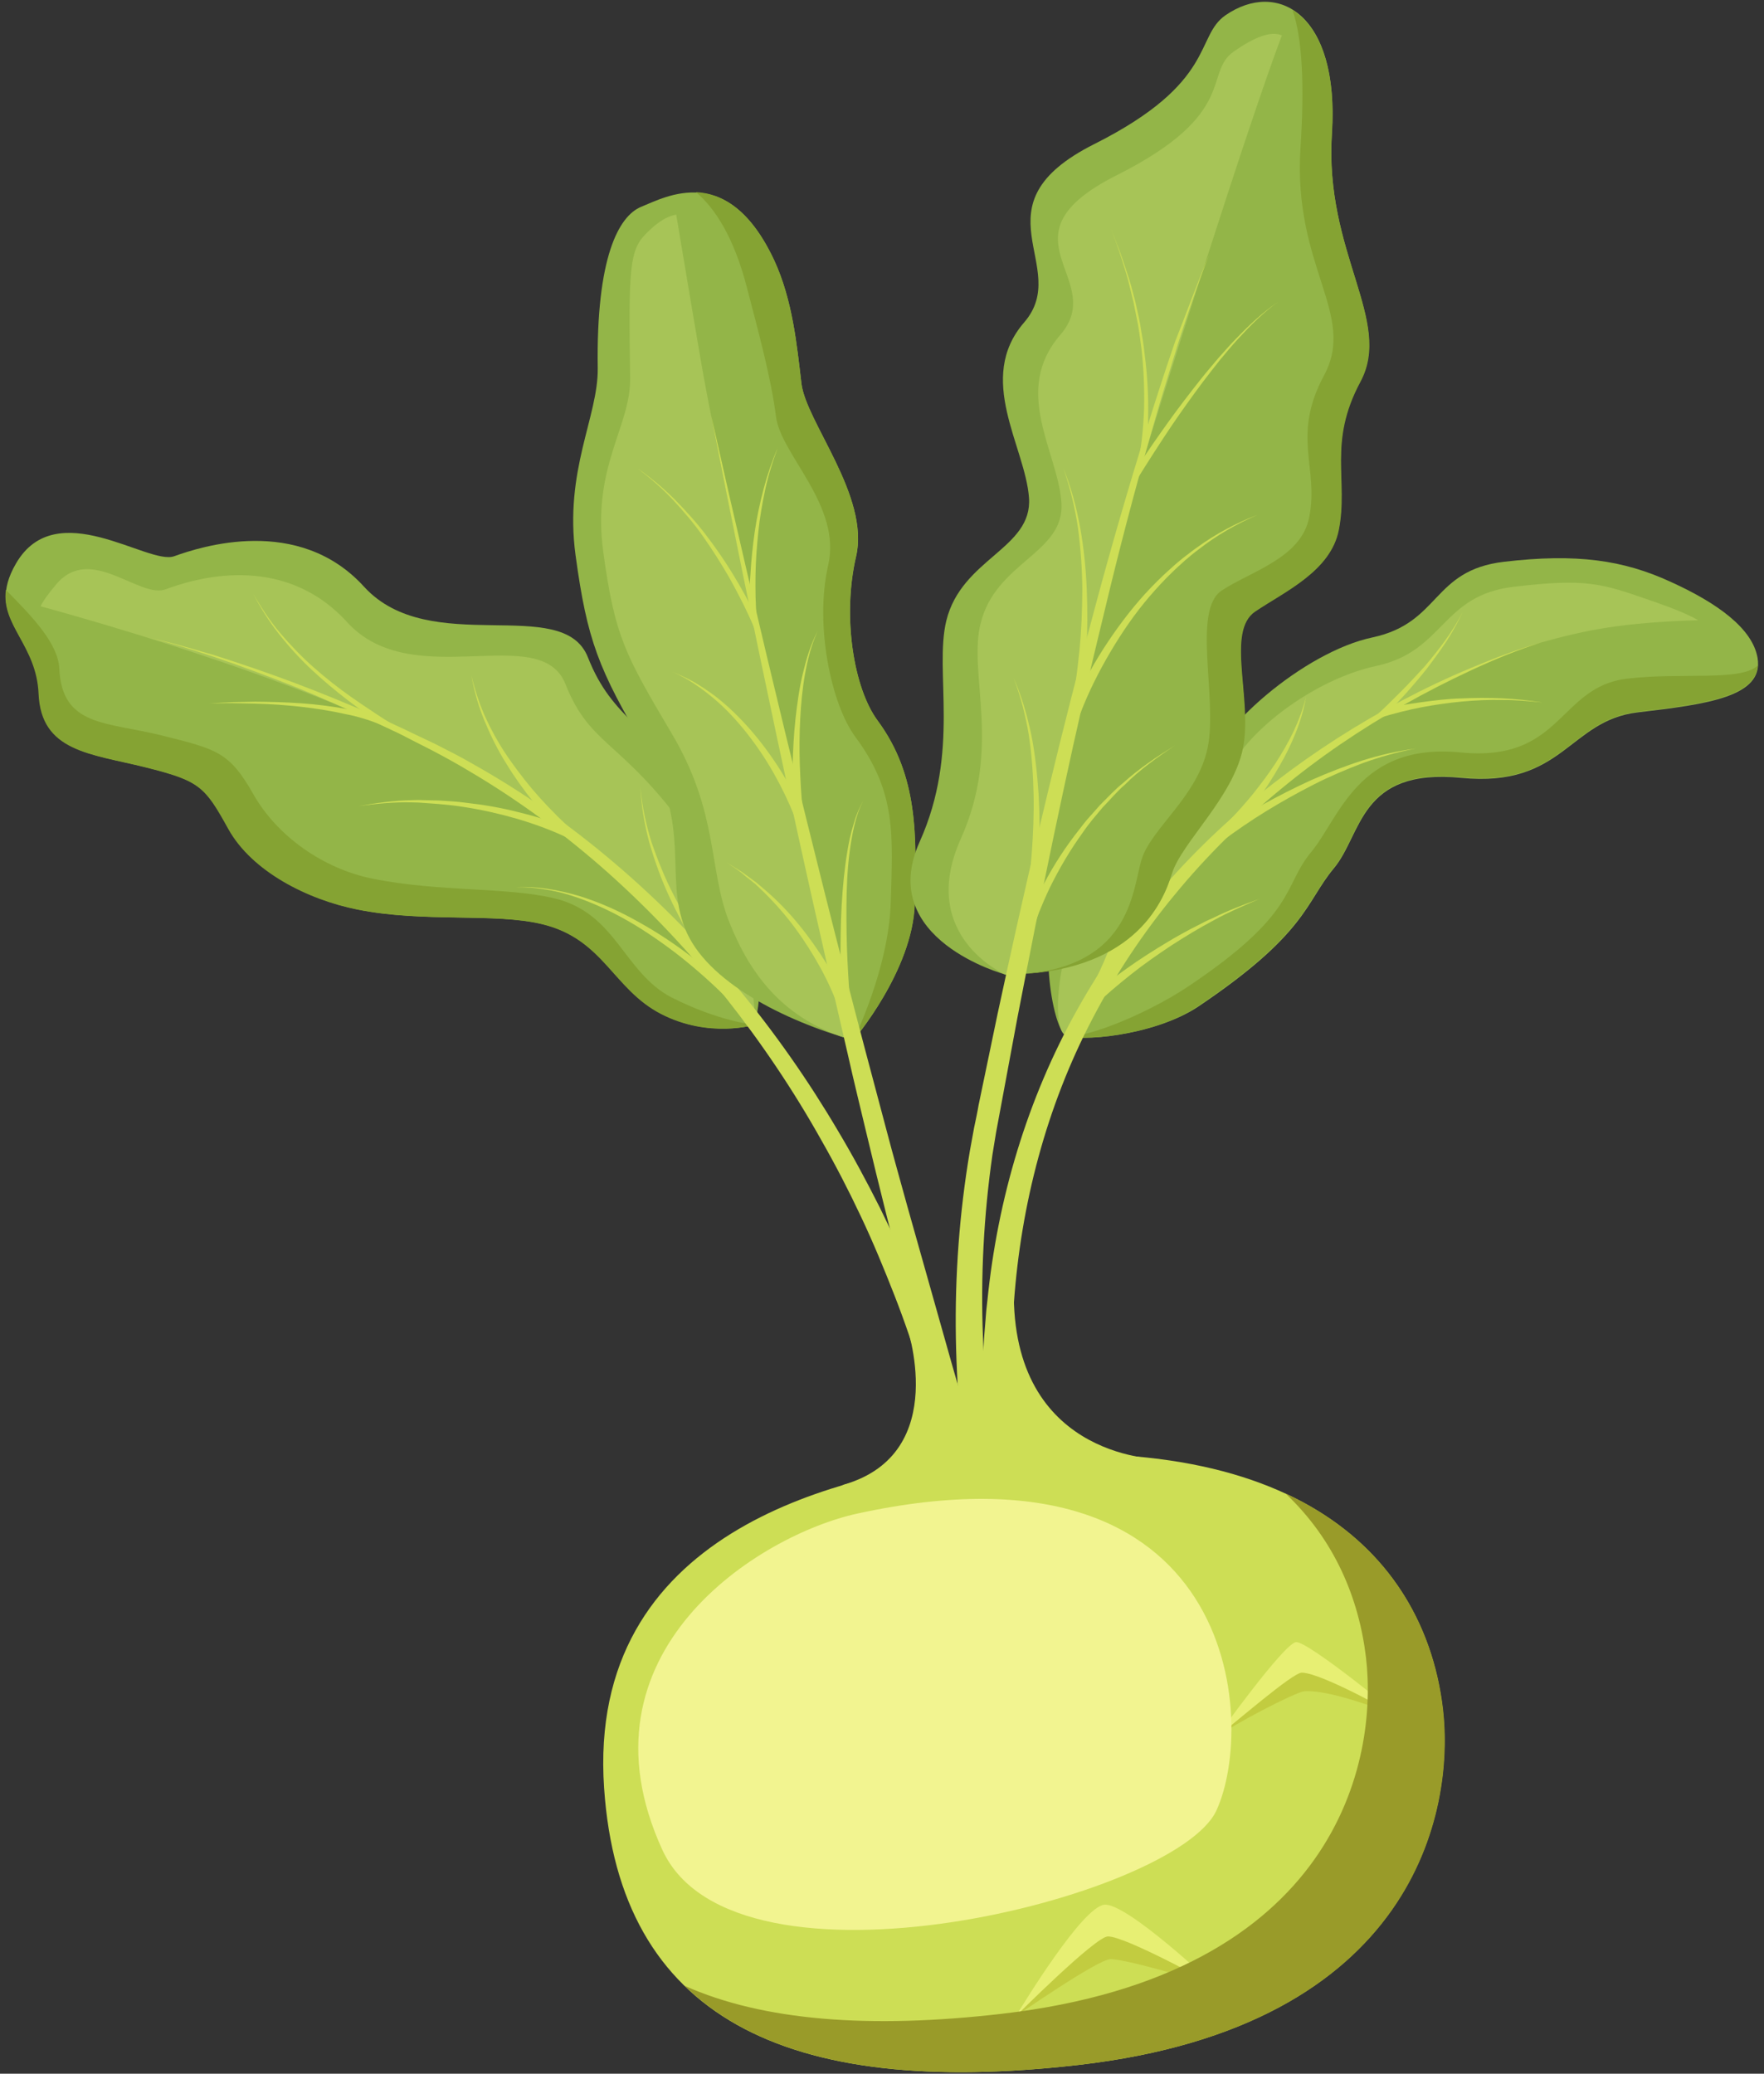 <?xml version="1.0" encoding="UTF-8"?> <svg xmlns="http://www.w3.org/2000/svg" width="114" height="134" viewBox="0 0 114 134" fill="none"><rect x="0" y="0" width="114" height="134" fill="#333333" stroke="none"/><path d="M68.851 66.89C68.014 66.357 66.917 60.319 68.707 56.994C71.253 52.298 77.395 53.041 77.889 50.133C78.383 47.225 84.285 42.114 88.701 41.188C93.116 40.241 92.513 36.852 97.198 36.301C101.883 35.75 104.911 36.188 107.972 37.599C110.965 38.957 113.258 40.601 113.585 42.516C114.003 45.032 110.308 45.507 105.844 46.032C101.381 46.557 101.036 50.913 94.437 50.264C87.817 49.617 88.056 53.904 86.196 56.118C84.357 58.329 84.488 60.309 77.403 65.07C74.488 66.98 69.576 67.334 68.851 66.89Z" fill="#93B548"></path><path d="M99.606 41.514C102.528 40.702 104.796 40.232 109.752 40.077C108.944 39.622 107.92 39.233 106.645 38.793C103.457 37.682 102.502 37.367 97.817 37.918C93.132 38.468 93.354 42.086 88.94 43.033C84.525 43.979 79.553 47.983 79.039 50.894C78.546 53.801 72.563 53.894 70.019 58.61C68.229 61.935 67.997 66.38 68.832 66.892C68.942 66.96 69.108 66.982 69.329 66.956C79.028 47.333 99.606 41.514 99.606 41.514Z" fill="#A7C457"></path><path d="M105.16 43.853C100.696 44.378 100.986 49.27 94.386 48.621C87.767 47.974 86.567 52.858 84.728 55.069C82.888 57.28 83.902 58.973 76.835 63.712C73.946 65.66 69.594 67.311 68.849 66.87C69.596 67.331 74.508 66.978 77.398 65.03C84.463 60.27 84.334 58.311 86.192 56.078C88.031 53.867 87.812 49.577 94.432 50.223C101.052 50.87 101.376 46.517 105.84 45.992C109.982 45.505 113.455 45.055 113.601 43.003C112.481 44.05 108.759 43.43 105.16 43.853Z" fill="#85A333"></path><path d="M99.604 41.514C98.051 42.002 96.555 42.626 95.086 43.307C93.617 43.989 92.175 44.728 90.76 45.526C87.93 47.12 85.25 48.942 82.761 51.005C80.269 53.049 77.95 55.337 75.917 57.815C73.864 60.295 72.081 62.988 70.601 65.829C67.62 71.513 65.978 77.832 65.524 84.196L65.472 84.793L65.376 86.575L65.354 87.778C65.341 88.187 65.345 88.573 65.352 88.979C65.364 89.772 65.378 90.584 65.43 91.372C65.457 91.776 65.462 92.162 65.489 92.566L65.588 93.755C65.86 96.94 66.356 100.118 67.049 103.232L64.798 103.68C64.194 100.453 63.769 97.186 63.585 93.889L63.522 92.655C63.515 92.249 63.505 91.822 63.498 91.416C63.462 90.586 63.488 89.769 63.494 88.954C63.487 88.547 63.52 88.136 63.534 87.728L63.593 86.499L63.742 84.65L63.812 84.031C64.469 77.481 66.381 71.027 69.598 65.275C71.197 62.4 73.103 59.713 75.258 57.241C77.414 54.769 79.821 52.532 82.4 50.539C84.979 48.546 87.747 46.775 90.626 45.256C92.066 44.497 93.533 43.795 95.049 43.169C96.525 42.547 98.046 41.962 99.604 41.514Z" fill="#CDDE55"></path><path d="M70.214 64.613C71.046 63.884 71.907 63.233 72.791 62.6C73.675 61.967 74.585 61.391 75.519 60.834C75.975 60.556 76.454 60.296 76.934 60.036L77.665 59.666C77.894 59.537 78.146 59.426 78.398 59.315C79.361 58.835 80.376 58.451 81.393 58.087C80.403 58.509 79.413 58.931 78.475 59.448C78.245 59.577 77.996 59.708 77.766 59.837L77.06 60.245C76.603 60.523 76.147 60.801 75.693 61.098C74.804 61.691 73.918 62.304 73.079 62.973C72.241 63.642 71.424 64.328 70.656 65.07L70.214 64.613Z" fill="#CDDE55"></path><path d="M78.592 53.857C79.574 53.192 80.583 52.585 81.594 51.998C82.628 51.428 83.667 50.899 84.75 50.405C85.816 49.934 86.927 49.498 88.047 49.142C89.167 48.787 90.319 48.529 91.483 48.372C90.326 48.589 89.201 48.905 88.106 49.298C87.013 49.712 85.945 50.163 84.906 50.692C83.868 51.221 82.854 51.788 81.865 52.393C80.876 52.998 79.914 53.661 78.995 54.339L78.592 53.857Z" fill="#CDDE55"></path><path d="M89.632 45.801C90.5 45.556 90.962 45.502 91.845 45.378C92.707 45.256 93.592 45.152 94.466 45.131C95.337 45.089 96.214 45.088 97.095 45.127C97.976 45.166 98.844 45.267 99.695 45.391C98.829 45.31 97.963 45.228 97.087 45.23C96.208 45.211 95.336 45.252 94.489 45.332C93.622 45.413 92.76 45.535 91.903 45.697C91.045 45.859 89.976 46.127 89.17 46.385L89.632 45.801Z" fill="#CDDE55"></path><path d="M88.891 46.275C89.427 45.804 90.083 45.137 90.594 44.629C91.105 44.121 91.573 43.598 92.062 43.072C92.528 42.529 92.972 41.968 93.393 41.389C93.814 40.81 94.19 40.196 94.524 39.567C94.213 40.214 93.859 40.846 93.48 41.44C93.082 42.037 92.66 42.615 92.219 43.197C91.775 43.758 91.309 44.301 90.823 44.846C90.335 45.372 90.084 45.666 89.552 46.176L88.891 46.275Z" fill="#CDDE55"></path><path d="M79.396 53.07C79.943 52.517 80.482 51.904 80.981 51.296C81.478 50.668 81.955 50.042 82.405 49.358C82.837 48.696 83.243 47.997 83.588 47.285C83.93 46.553 84.209 45.807 84.403 45.031C84.272 45.82 84.037 46.601 83.738 47.349C83.439 48.096 83.076 48.831 82.669 49.53C82.263 50.229 81.833 50.911 81.361 51.577C80.889 52.243 80.394 52.892 79.855 53.505L79.396 53.07Z" fill="#CDDE55"></path><path d="M70.645 63.605C70.962 62.998 71.27 62.331 71.539 61.668C71.808 61.005 72.056 60.345 72.282 59.667C72.508 58.989 72.692 58.296 72.855 57.605C73.019 56.914 73.139 56.208 73.238 55.484C73.18 56.203 73.121 56.922 73.001 57.629C72.88 58.335 72.739 59.043 72.578 59.754C72.394 60.448 72.213 61.161 71.987 61.839C71.763 62.537 71.515 63.197 71.209 63.885L70.645 63.605Z" fill="#CDDE55"></path><path d="M48.795 66.215C48.795 66.215 50.547 58.925 46.176 52.783C41.805 46.641 39.615 46.572 37.991 42.468C36.367 38.364 27.79 42.569 23.533 37.919C19.294 33.248 12.935 35.339 11.253 35.944C9.571 36.548 3.626 31.935 1.034 36.412C-1.019 39.931 2.353 41.041 2.531 44.806C2.688 48.573 5.861 48.689 9.411 49.574C12.96 50.46 13.266 50.81 14.793 53.562C16.337 56.291 19.916 58.13 23.131 58.77C27.411 59.63 31.981 58.971 35.044 59.71C39.05 60.664 39.636 63.913 42.761 65.52C45.862 67.109 48.795 66.215 48.795 66.215Z" fill="#93B548"></path><path d="M44.578 53.928C40.206 47.785 38.168 48.31 36.544 44.206C34.92 40.102 26.673 44.858 22.436 40.206C18.199 35.554 12.369 37.461 10.69 38.086C9.008 38.691 5.86 35.153 3.656 37.733C3.101 38.388 2.786 38.832 2.623 39.177C9.154 40.974 23.353 45.228 31.498 50.356C40.769 56.207 47.158 64.087 48.795 66.215C48.808 66.152 48.926 60.052 44.578 53.928Z" fill="#A7C457"></path><path d="M35.828 58.05C32.765 57.311 28.38 57.644 24.1 56.783C20.886 56.143 17.905 54.031 16.361 51.301C14.818 48.572 13.982 48.406 10.433 47.52C6.884 46.635 4.009 46.973 3.831 43.208C3.763 41.587 2.091 39.85 0.379 38.118C0.08 40.433 2.353 41.733 2.491 44.811C2.648 48.578 5.821 48.694 9.371 49.579C12.92 50.465 13.226 50.815 14.752 53.567C16.279 56.319 19.876 58.135 23.091 58.775C27.371 59.635 31.941 58.975 35.004 59.715C39.01 60.668 39.596 63.917 42.721 65.525C45.845 67.132 48.775 66.217 48.775 66.217C48.775 66.217 46.511 66.035 43.389 64.448C40.282 62.819 39.834 59.004 35.828 58.05Z" fill="#85A333"></path><path d="M60.777 104.662C60.779 104.682 60.792 104.619 60.808 104.577L60.854 104.449C60.885 104.364 60.913 104.259 60.944 104.174C61.003 103.984 61.06 103.773 61.097 103.566C61.19 103.148 61.264 102.732 61.315 102.298C61.416 101.431 61.456 100.552 61.452 99.656C61.426 97.868 61.213 96.061 60.9 94.266C60.587 92.471 60.133 90.692 59.599 88.923C59.065 87.154 58.473 85.412 57.803 83.699C57.133 81.987 56.42 80.259 55.634 78.601C54.845 76.923 54.001 75.292 53.076 73.67C51.27 70.443 49.196 67.369 46.898 64.463C44.599 61.558 42.038 58.847 39.281 56.382C36.505 53.92 33.513 51.707 30.315 49.824C29.525 49.347 28.698 48.894 27.872 48.462L26.636 47.834C26.224 47.618 25.811 47.402 25.38 47.208C23.714 46.386 22.015 45.629 20.297 44.895C18.58 44.16 16.832 43.511 15.087 42.882L13.769 42.426C13.323 42.275 12.88 42.144 12.434 41.993C11.545 41.711 10.637 41.451 9.735 41.231C10.655 41.428 11.54 41.67 12.447 41.93C12.89 42.061 13.334 42.192 13.798 42.321L15.133 42.754C16.914 43.339 18.66 43.968 20.412 44.657C22.145 45.349 23.88 46.062 25.564 46.861C25.994 47.054 26.404 47.251 26.837 47.464L28.111 48.068C28.957 48.497 29.78 48.91 30.59 49.384C33.863 51.218 36.933 53.401 39.788 55.834C42.642 58.267 45.284 60.969 47.681 63.842C50.08 66.736 52.236 69.82 54.146 73.056C55.111 74.673 55.997 76.319 56.848 78.01C57.679 79.704 58.47 81.402 59.223 83.125C59.976 84.848 60.654 86.621 61.251 88.403C61.847 90.185 62.389 92.015 62.791 93.881C63.194 95.747 63.499 97.645 63.585 99.589C63.638 100.56 63.631 101.537 63.543 102.525C63.499 103.019 63.435 103.515 63.331 104.015C63.279 104.266 63.227 104.516 63.154 104.769C63.128 104.894 63.082 105.022 63.038 105.169C63.005 105.234 62.992 105.297 62.962 105.382C62.931 105.467 62.915 105.509 62.869 105.637L60.777 104.662Z" fill="#CDDE55"></path><path d="M47.122 64.295C46.353 63.306 45.663 62.288 45.008 61.225C44.373 60.16 43.776 59.07 43.257 57.95C42.738 56.831 42.315 55.659 41.972 54.478C41.649 53.295 41.443 52.057 41.381 50.843C41.485 52.073 41.75 53.283 42.11 54.442C42.511 55.596 42.972 56.742 43.526 57.817C44.083 58.912 44.716 59.957 45.386 60.977C46.056 61.998 46.785 62.991 47.564 63.897L47.122 64.295Z" fill="#CDDE55"></path><path d="M36.225 53.79C35.467 53.065 35.156 52.674 34.512 51.875C33.867 51.075 33.258 50.231 32.728 49.357C32.177 48.485 31.721 47.562 31.324 46.611C30.927 45.66 30.648 44.675 30.468 43.658C30.706 44.648 31.025 45.628 31.458 46.534C31.893 47.46 32.404 48.336 32.99 49.163C33.577 49.99 34.201 50.792 34.881 51.546C35.561 52.301 36.485 53.23 37.234 53.875L36.225 53.79Z" fill="#CDDE55"></path><path d="M25.114 47.036C24.217 46.51 23.352 45.92 22.523 45.285C21.694 44.649 20.903 43.989 20.148 43.284C19.392 42.579 18.69 41.807 18.043 40.987C17.396 40.167 16.845 39.296 16.37 38.375C16.883 39.271 17.454 40.14 18.116 40.917C18.778 41.694 19.498 42.444 20.272 43.127C21.045 43.809 21.854 44.447 22.698 45.04C23.543 45.633 25.137 46.707 26.03 47.193L25.114 47.036Z" fill="#CDDE55"></path><path d="M47.449 64.989C46.517 63.999 45.489 63.062 44.428 62.189C43.368 61.316 42.234 60.513 41.069 59.795C39.884 59.08 38.651 58.472 37.353 58.014C36.694 57.786 36.04 57.598 35.355 57.495C34.668 57.373 33.988 57.31 33.298 57.33C33.986 57.29 34.684 57.33 35.369 57.433C36.053 57.535 36.745 57.698 37.399 57.886C38.732 58.299 40.001 58.862 41.224 59.553C42.444 60.224 43.616 61.002 44.715 61.85C45.834 62.696 46.897 63.588 47.909 64.568L47.449 64.989Z" fill="#CDDE55"></path><path d="M36.587 54.094C35.573 53.623 34.486 53.221 33.389 52.902C32.291 52.584 31.161 52.33 30.04 52.156C29.478 52.059 28.901 52.005 28.323 51.951L27.028 51.859L26.599 51.848C25.454 51.82 24.306 51.935 23.162 52.09C24.301 51.895 25.442 51.72 26.602 51.706L27.029 51.696L27.459 51.707L28.338 51.725C28.912 51.76 29.507 51.791 30.067 51.868C31.224 51.997 32.367 52.188 33.502 52.482C34.636 52.756 35.735 53.095 36.849 53.554L36.587 54.094Z" fill="#CDDE55"></path><path d="M25.055 47.043C24.86 46.944 24.625 46.849 24.41 46.752C24.174 46.658 23.961 46.581 23.728 46.507C23.262 46.358 22.799 46.229 22.32 46.143C21.377 45.928 20.401 45.778 19.43 45.669C18.459 45.559 17.473 45.492 16.491 45.465L15.02 45.434L13.553 45.444L15.033 45.371L16.497 45.342C17.477 45.349 18.458 45.376 19.445 45.443C20.431 45.51 21.404 45.64 22.383 45.81C22.862 45.896 23.343 46.002 23.829 46.149C24.084 46.241 25.055 47.043 25.055 47.043Z" fill="#CDDE55"></path><path d="M55.151 67.218C55.151 67.218 58.987 62.737 59.11 58.407C59.232 54.078 59.362 50.154 56.72 46.577C55.168 44.479 54.42 39.845 55.328 35.952C56.216 32.062 52.086 27.275 51.793 24.786C51.5 22.296 51.223 19.418 50.044 16.849C47.066 10.421 43.016 12.729 41.439 13.362C39.981 13.961 38.522 16.637 38.629 23.789C38.671 26.919 36.45 30.396 37.197 35.886C37.945 41.375 38.674 43.243 41.702 48.363C44.73 53.483 42.913 56.587 44.274 60.009C45.635 63.432 50.681 65.953 55.151 67.218Z" fill="#93B548"></path><path d="M45.44 24.148C45.071 22.054 44.252 17.164 43.701 13.87C42.962 13.998 42.33 14.52 41.801 15.05C40.666 16.14 40.619 17.306 40.724 24.438C40.766 27.568 38.238 30.166 38.985 35.655C39.733 41.144 40.399 42.308 43.427 47.427C46.455 52.547 45.775 56.128 47.116 59.553C48.476 62.975 50.661 65.955 55.132 67.221C55.132 67.221 55.129 67.201 55.147 67.178C53.747 61.338 49.715 44.388 49.045 41.637C48.249 38.331 46.033 27.458 45.44 24.148Z" fill="#A7C457"></path><path d="M56.718 46.557C55.166 44.459 54.417 39.825 55.325 35.932C56.214 32.041 52.083 27.255 51.791 24.765C51.498 22.276 51.221 19.398 50.042 16.829C48.465 13.473 46.617 12.489 44.977 12.417C46.22 13.452 47.446 15.384 48.271 18.584C48.979 21.31 49.832 24.405 50.145 26.893C50.438 29.382 54.408 32.641 53.52 36.531C52.633 40.422 53.724 45.545 55.295 47.64C57.938 51.217 57.689 53.953 57.566 58.283C57.443 62.613 55.167 67.176 55.167 67.176C55.167 67.176 59.002 62.694 59.125 58.365C59.23 54.057 59.36 50.134 56.718 46.557Z" fill="#85A333"></path><path d="M45.962 26.856C47.502 33.717 49.103 40.572 50.765 47.42C52.426 54.267 54.125 61.09 55.922 67.881C56.367 69.579 56.831 71.275 57.276 72.974C57.72 74.672 58.204 76.365 58.669 78.061L61.533 88.207L67.383 108.486L65.171 109.092L59.873 88.647L57.262 78.41C56.838 76.709 56.412 74.989 56.008 73.285C55.603 71.582 55.177 69.862 54.791 68.136C53.19 61.281 51.647 54.4 50.186 47.528C48.726 40.657 47.304 33.761 45.962 26.856Z" fill="#CDDE55"></path><path d="M54.423 65.533C54.366 64.359 54.33 63.183 54.316 62.024C54.32 60.843 54.326 59.682 54.392 58.514C54.459 57.346 54.566 56.173 54.758 55.031C54.852 54.45 54.969 53.887 55.147 53.316C55.304 52.748 55.525 52.193 55.815 51.711C55.527 52.213 55.349 52.783 55.212 53.349C55.075 53.915 54.98 54.496 54.905 55.075C54.756 56.232 54.71 57.398 54.703 58.559C54.697 59.72 54.711 60.879 54.768 62.052C54.822 63.206 54.898 64.378 55.013 65.525L54.423 65.533Z" fill="#CDDE55"></path><path d="M51.247 52.391C51.212 51.397 51.199 50.422 51.224 49.421C51.252 48.441 51.299 47.458 51.407 46.469C51.517 45.499 51.645 44.507 51.879 43.543C52.112 42.579 52.388 41.631 52.856 40.762C52.43 41.646 52.197 42.61 52.024 43.567C51.851 44.523 51.764 45.511 51.714 46.473C51.666 47.456 51.656 48.414 51.689 49.387C51.722 50.36 51.775 51.331 51.868 52.297L51.247 52.391Z" fill="#CDDE55"></path><path d="M48.436 38.88C48.385 37.929 48.444 38.085 48.496 37.142C48.549 36.2 48.644 35.273 48.779 34.341C48.914 33.409 49.111 32.49 49.352 31.586C49.592 30.683 49.895 29.792 50.263 28.935C49.938 29.808 49.655 30.696 49.457 31.615C49.259 32.534 49.102 33.448 49.007 34.375C48.912 35.302 48.837 36.227 48.825 37.164C48.813 38.102 48.821 39.038 48.907 39.944L48.436 38.88Z" fill="#CDDE55"></path><path d="M54.278 65.347C53.944 64.409 53.526 63.46 53.034 62.562C52.541 61.663 51.99 60.791 51.383 59.967C50.776 59.143 50.094 58.368 49.356 57.641L48.805 57.115L48.199 56.637L47.904 56.386L47.592 56.159L46.95 55.725L47.94 56.342L48.876 57.025L49.465 57.526C50.259 58.206 50.979 58.956 51.646 59.773C52.312 60.591 52.901 61.437 53.455 62.329C53.988 63.223 54.483 64.142 54.867 65.155L54.278 65.347Z" fill="#CDDE55"></path><path d="M51.381 52.843C51.004 51.89 50.544 50.926 50.028 50.01C49.513 49.093 48.919 48.206 48.273 47.387C47.626 46.567 46.901 45.777 46.087 45.099C45.681 44.76 45.256 44.444 44.814 44.15C44.371 43.856 43.894 43.607 43.421 43.398C43.914 43.604 44.387 43.813 44.867 44.082C45.327 44.354 45.769 44.648 46.194 44.965C47.045 45.618 47.806 46.363 48.513 47.175C49.22 47.988 49.851 48.85 50.427 49.759C51.003 50.669 51.52 51.605 51.965 52.611L51.381 52.843Z" fill="#CDDE55"></path><path d="M48.938 41.08C48.542 39.966 47.618 38.182 47.105 37.285C46.592 36.389 46.044 35.537 45.455 34.691C44.866 33.844 44.204 33.067 43.504 32.315C42.804 31.562 42.033 30.9 41.204 30.265C42.048 30.857 42.839 31.517 43.577 32.245C44.295 32.975 44.997 33.747 45.624 34.569C46.251 35.391 46.839 36.238 47.37 37.112C47.901 37.986 48.417 38.902 48.854 39.848L48.938 41.08Z" fill="#CDDE55"></path><path d="M64.965 62.97C64.965 62.97 56.587 60.719 59.431 54.4C62.082 48.511 60.36 43.4 61.156 40.111C62.148 36.066 66.745 35.464 66.499 32.155C66.252 28.846 63.046 24.459 66.187 20.833C69.328 17.207 62.793 13.294 70.723 9.308C78.653 5.322 77.204 2.358 79.203 0.983C82.56 -1.325 86.572 0.89 86.072 8.602C85.572 16.315 90.019 20.677 87.898 24.652C85.774 28.606 87.137 31.011 86.498 34.241C85.973 36.888 83.01 38.213 81.102 39.496C79.194 40.779 80.929 45.134 80.305 48.322C79.681 51.51 76.314 54.43 75.714 56.434C75.116 58.459 73.129 62.885 64.965 62.97Z" fill="#93B548"></path><path d="M86.078 8.643C86.359 4.274 85.198 1.683 83.529 0.658C84.166 2.435 84.308 5.553 84.045 9.553C83.545 17.266 87.693 20.299 85.569 24.254C83.445 28.208 85.249 30.195 84.609 33.425C84.084 36.072 80.859 36.899 78.948 38.162C77.04 39.444 78.681 45.073 78.057 48.261C77.433 51.449 74.376 53.538 73.776 55.543C73.156 57.549 73.133 62.905 64.988 62.988C73.133 62.905 75.12 58.478 75.738 56.452C76.358 54.445 79.702 51.507 80.329 48.34C80.955 45.172 79.218 40.797 81.126 39.514C83.034 38.231 85.997 36.905 86.521 34.259C87.161 31.028 85.798 28.624 87.922 24.669C90.046 20.715 85.578 16.355 86.078 8.643Z" fill="#85A333"></path><path d="M72.965 32.698C75.051 25.817 80.648 8.06 82.844 2.286C82.115 1.984 81.083 2.391 79.745 3.322C77.746 4.697 80.114 7.329 72.184 11.315C64.254 15.3 71.664 17.991 68.526 21.637C65.385 25.264 68.351 29.169 68.595 32.458C68.842 35.768 64.335 36.277 63.363 40.32C62.568 43.609 64.748 48.279 62.099 54.188C59.254 60.507 64.988 62.988 64.988 62.988C65.172 62.986 65.335 62.988 65.516 62.967L65.777 62.753C65.754 62.735 70.604 40.527 72.965 32.698Z" fill="#A7C457"></path><path d="M78.149 16.455C77.41 18.313 76.778 20.219 76.163 22.103L75.278 24.975C74.982 25.926 74.709 26.895 74.433 27.843C73.334 31.677 72.321 35.541 71.393 39.437C69.492 47.192 67.843 55.019 66.318 62.852L65.746 65.789L64.647 71.699C64.563 72.198 64.456 72.678 64.372 73.177L64.135 74.629C63.576 78.542 63.368 82.495 63.525 86.426C63.683 90.376 64.164 94.289 64.946 98.167C65.336 100.095 65.806 102.014 66.334 103.906C66.608 104.851 66.903 105.794 67.195 106.716C67.352 107.186 67.507 107.636 67.684 108.104C67.839 108.554 68.016 109.021 68.209 109.447L66.088 110.307C65.886 109.801 65.729 109.331 65.569 108.841C65.409 108.351 65.252 107.881 65.093 107.391C64.796 106.428 64.517 105.443 64.258 104.456C63.743 102.501 63.306 100.517 62.969 98.521C62.256 94.534 61.844 90.511 61.774 86.448C61.706 82.406 62.005 78.361 62.678 74.373L62.951 72.876C63.055 72.375 63.161 71.894 63.245 71.396L64.47 65.512L65.105 62.587C66.815 54.773 68.672 46.983 70.761 39.267C71.795 35.4 72.913 31.564 74.095 27.74C74.391 26.79 74.686 25.839 75.002 24.886L75.468 23.467L75.953 22.046C76.692 20.189 77.367 18.297 78.149 16.455Z" fill="#CDDE55"></path><path d="M66.225 58.954C66.446 57.707 66.581 56.429 66.676 55.156C66.771 53.883 66.823 52.594 66.797 51.335C66.769 50.056 66.681 48.784 66.492 47.524C66.283 46.266 65.973 45.02 65.505 43.813C66.031 44.993 66.381 46.234 66.65 47.485C66.902 48.758 67.031 50.026 67.121 51.318C67.192 52.612 67.2 53.894 67.148 55.182C67.095 56.471 67.003 57.764 66.848 59.044L66.225 58.954Z" fill="#CDDE55"></path><path d="M69.201 45.944C69.457 44.652 69.63 43.349 69.76 42.031C69.891 40.713 69.938 39.384 69.946 38.06C69.933 36.739 69.838 35.406 69.664 34.104C69.468 32.783 69.154 31.497 68.721 30.245C69.214 31.49 69.568 32.771 69.805 34.087C70.041 35.403 70.177 36.73 70.232 38.067C70.287 39.404 70.282 40.748 70.214 42.079C70.147 43.41 70.019 44.748 69.808 46.076L69.201 45.944Z" fill="#CDDE55"></path><path d="M65.812 60.977C66.015 60.282 66.266 59.642 66.537 58.999C66.683 58.677 66.828 58.354 66.976 58.052C67.144 57.747 67.29 57.425 67.458 57.12C68.107 55.883 68.867 54.715 69.737 53.615C69.95 53.346 70.16 53.057 70.395 52.805L71.079 52.033C71.573 51.547 72.041 51.024 72.582 50.594C73.613 49.658 74.767 48.892 75.945 48.163C74.791 48.93 73.663 49.734 72.697 50.703C72.178 51.15 71.732 51.691 71.259 52.174L70.598 52.965C70.385 53.234 70.172 53.503 69.981 53.79C69.174 54.903 68.478 56.084 67.868 57.316C67.72 57.618 67.575 57.941 67.447 58.241C67.321 58.561 67.173 58.863 67.068 59.181C66.837 59.819 66.609 60.477 66.438 61.107L65.812 60.977Z" fill="#CDDE55"></path><path d="M69.215 45.881C69.803 44.468 70.508 43.184 71.317 41.909C72.127 40.653 73.025 39.449 74.018 38.355C74.524 37.807 75.053 37.276 75.606 36.784C75.882 36.527 76.16 36.291 76.458 36.053C76.759 35.834 77.037 35.598 77.357 35.377C78.559 34.503 79.883 33.798 81.268 33.268C79.91 33.855 78.611 34.599 77.454 35.508C77.154 35.727 76.876 35.963 76.598 36.199C76.322 36.455 76.044 36.692 75.789 36.946C75.257 37.456 74.751 38.004 74.285 38.547C73.335 39.656 72.5 40.874 71.752 42.143C71.004 43.411 70.344 44.73 69.829 46.073L69.215 45.881Z" fill="#CDDE55"></path><path d="M73.47 30.236C74.108 29.245 74.788 28.27 75.471 27.314C76.154 26.359 76.879 25.418 77.607 24.498C77.979 24.027 78.357 23.596 78.732 23.145C79.129 22.711 79.504 22.26 79.924 21.844C80.742 20.995 81.604 20.181 82.586 19.516C81.627 20.199 80.789 21.05 79.994 21.917C79.597 22.351 79.222 22.802 78.847 23.253C78.474 23.725 78.119 24.173 77.766 24.642C77.061 25.58 76.379 26.536 75.718 27.509C75.058 28.482 73.955 30.2 73.34 31.208L73.47 30.236Z" fill="#CDDE55"></path><path d="M73.458 30.299C73.759 29.042 73.889 27.724 73.937 26.395C73.964 25.069 73.911 23.752 73.758 22.447C73.72 22.126 73.66 21.787 73.622 21.465L73.543 20.966L73.446 20.489L73.25 19.514L73.014 18.545L72.897 18.07C72.858 17.912 72.799 17.756 72.76 17.598L72.465 16.655C72.269 16.027 72.033 15.403 71.796 14.78C72.033 15.403 72.287 16.004 72.503 16.63L72.818 17.57C72.877 17.726 72.916 17.885 72.975 18.041L73.112 18.513L73.368 19.48L73.585 20.452L73.684 20.949L73.763 21.449C73.821 21.768 73.881 22.107 73.919 22.428C74.095 23.751 74.21 25.081 74.203 26.405C74.198 27.749 74.185 28.157 73.994 29.136L73.458 30.299Z" fill="#CDDE55"></path><path d="M62.483 94.385C54.28 95.35 37.902 98.924 39.041 115.543C40.043 130.305 50.716 135.604 69.684 133.435C91.468 130.935 94.005 116.978 93.236 110.433C92.144 100.974 84.219 91.83 62.483 94.385Z" fill="#CDDE55"></path><path d="M46.434 118.785C46.434 118.785 51.059 112.868 52.374 112.957C53.77 113.038 59.162 117.289 59.162 117.289C59.162 117.289 53.844 114.535 52.359 114.73C51.175 114.89 46.434 118.785 46.434 118.785Z" fill="#C2CC40"></path><path d="M46.434 118.785C46.434 118.785 50.907 111.563 52.222 111.652C53.617 111.732 59.162 117.289 59.162 117.289C59.162 117.289 53.692 113.23 52.206 113.425C51.022 113.585 46.434 118.785 46.434 118.785Z" fill="#E7EF73"></path><path d="M59.545 104.766C59.545 104.766 64.067 99.186 65.375 98.87C66.228 98.668 72.371 102.892 72.371 102.892L65.289 100.569L59.545 104.766Z" fill="#C2CC40"></path><path d="M59.546 104.766C59.546 104.766 63.914 97.881 65.222 97.565C66.075 97.362 72.372 102.892 72.372 102.892L65.117 99.266L59.546 104.766Z" fill="#E7EF73"></path><path d="M65.645 130.287C66.176 129.43 70.106 124.714 71.534 124.546C72.962 124.378 78.457 128.292 78.457 128.292C78.457 128.292 72.917 126.602 71.775 126.594C70.979 126.586 65.645 130.287 65.645 130.287Z" fill="#C2CC40"></path><path d="M65.645 130.287C66.176 129.43 69.934 123.248 71.362 123.081C72.79 122.913 78.455 128.272 78.455 128.272C78.455 128.272 72.743 125.117 71.603 125.129C70.807 125.12 65.645 130.287 65.645 130.287Z" fill="#E7EF73"></path><path d="M78.647 112.229C78.647 112.229 83.116 107.409 83.9 107.317C84.686 107.244 90.592 111.008 90.592 111.008C90.592 111.008 86.214 109.141 84.274 109.288C83.691 109.356 79.695 111.434 78.647 112.229Z" fill="#C2CC40"></path><path d="M78.648 112.23C78.648 112.23 82.973 106.185 83.759 106.113C84.546 106.04 90.596 111.029 90.596 111.029C90.596 111.029 85.502 108.106 84.134 108.084C83.541 108.072 79.696 111.435 78.648 112.23Z" fill="#E7EF73"></path><path d="M83.077 96.504C86.241 99.49 87.827 103.273 88.281 107.128C89.048 113.653 86.51 127.61 64.729 130.13C56.181 131.115 49.309 130.579 44.254 128.324C49.297 133.247 57.896 134.781 69.704 133.433C91.487 130.933 94.025 116.976 93.256 110.431C92.611 104.949 89.673 99.555 83.077 96.504Z" fill="#999B29"></path><path d="M55.423 97.801C49.062 99.18 36.929 106.774 42.815 119.557C47.517 129.731 75.937 122.644 78.598 117.019C81.255 111.353 80.05 92.442 55.423 97.801Z" fill="#F2F490"></path><path d="M54.447 99.727C50.173 100.657 41.968 105.774 45.957 114.384C49.127 121.237 68.278 116.461 70.075 112.668C71.851 108.876 71.065 96.124 54.447 99.727Z" fill="#F2F490"></path><path d="M75.133 94.303C75.133 94.303 65.627 94.423 65.519 83.79L63.052 92.283L65.517 95.739L75.133 94.303Z" fill="#CDDE55"></path><path d="M58.548 85.526C58.548 85.526 61.549 93.885 54.553 95.929C50.655 97.629 56.047 96.852 56.047 96.852L63.427 95.638L58.548 85.526Z" fill="#CDDE55"></path></svg> 